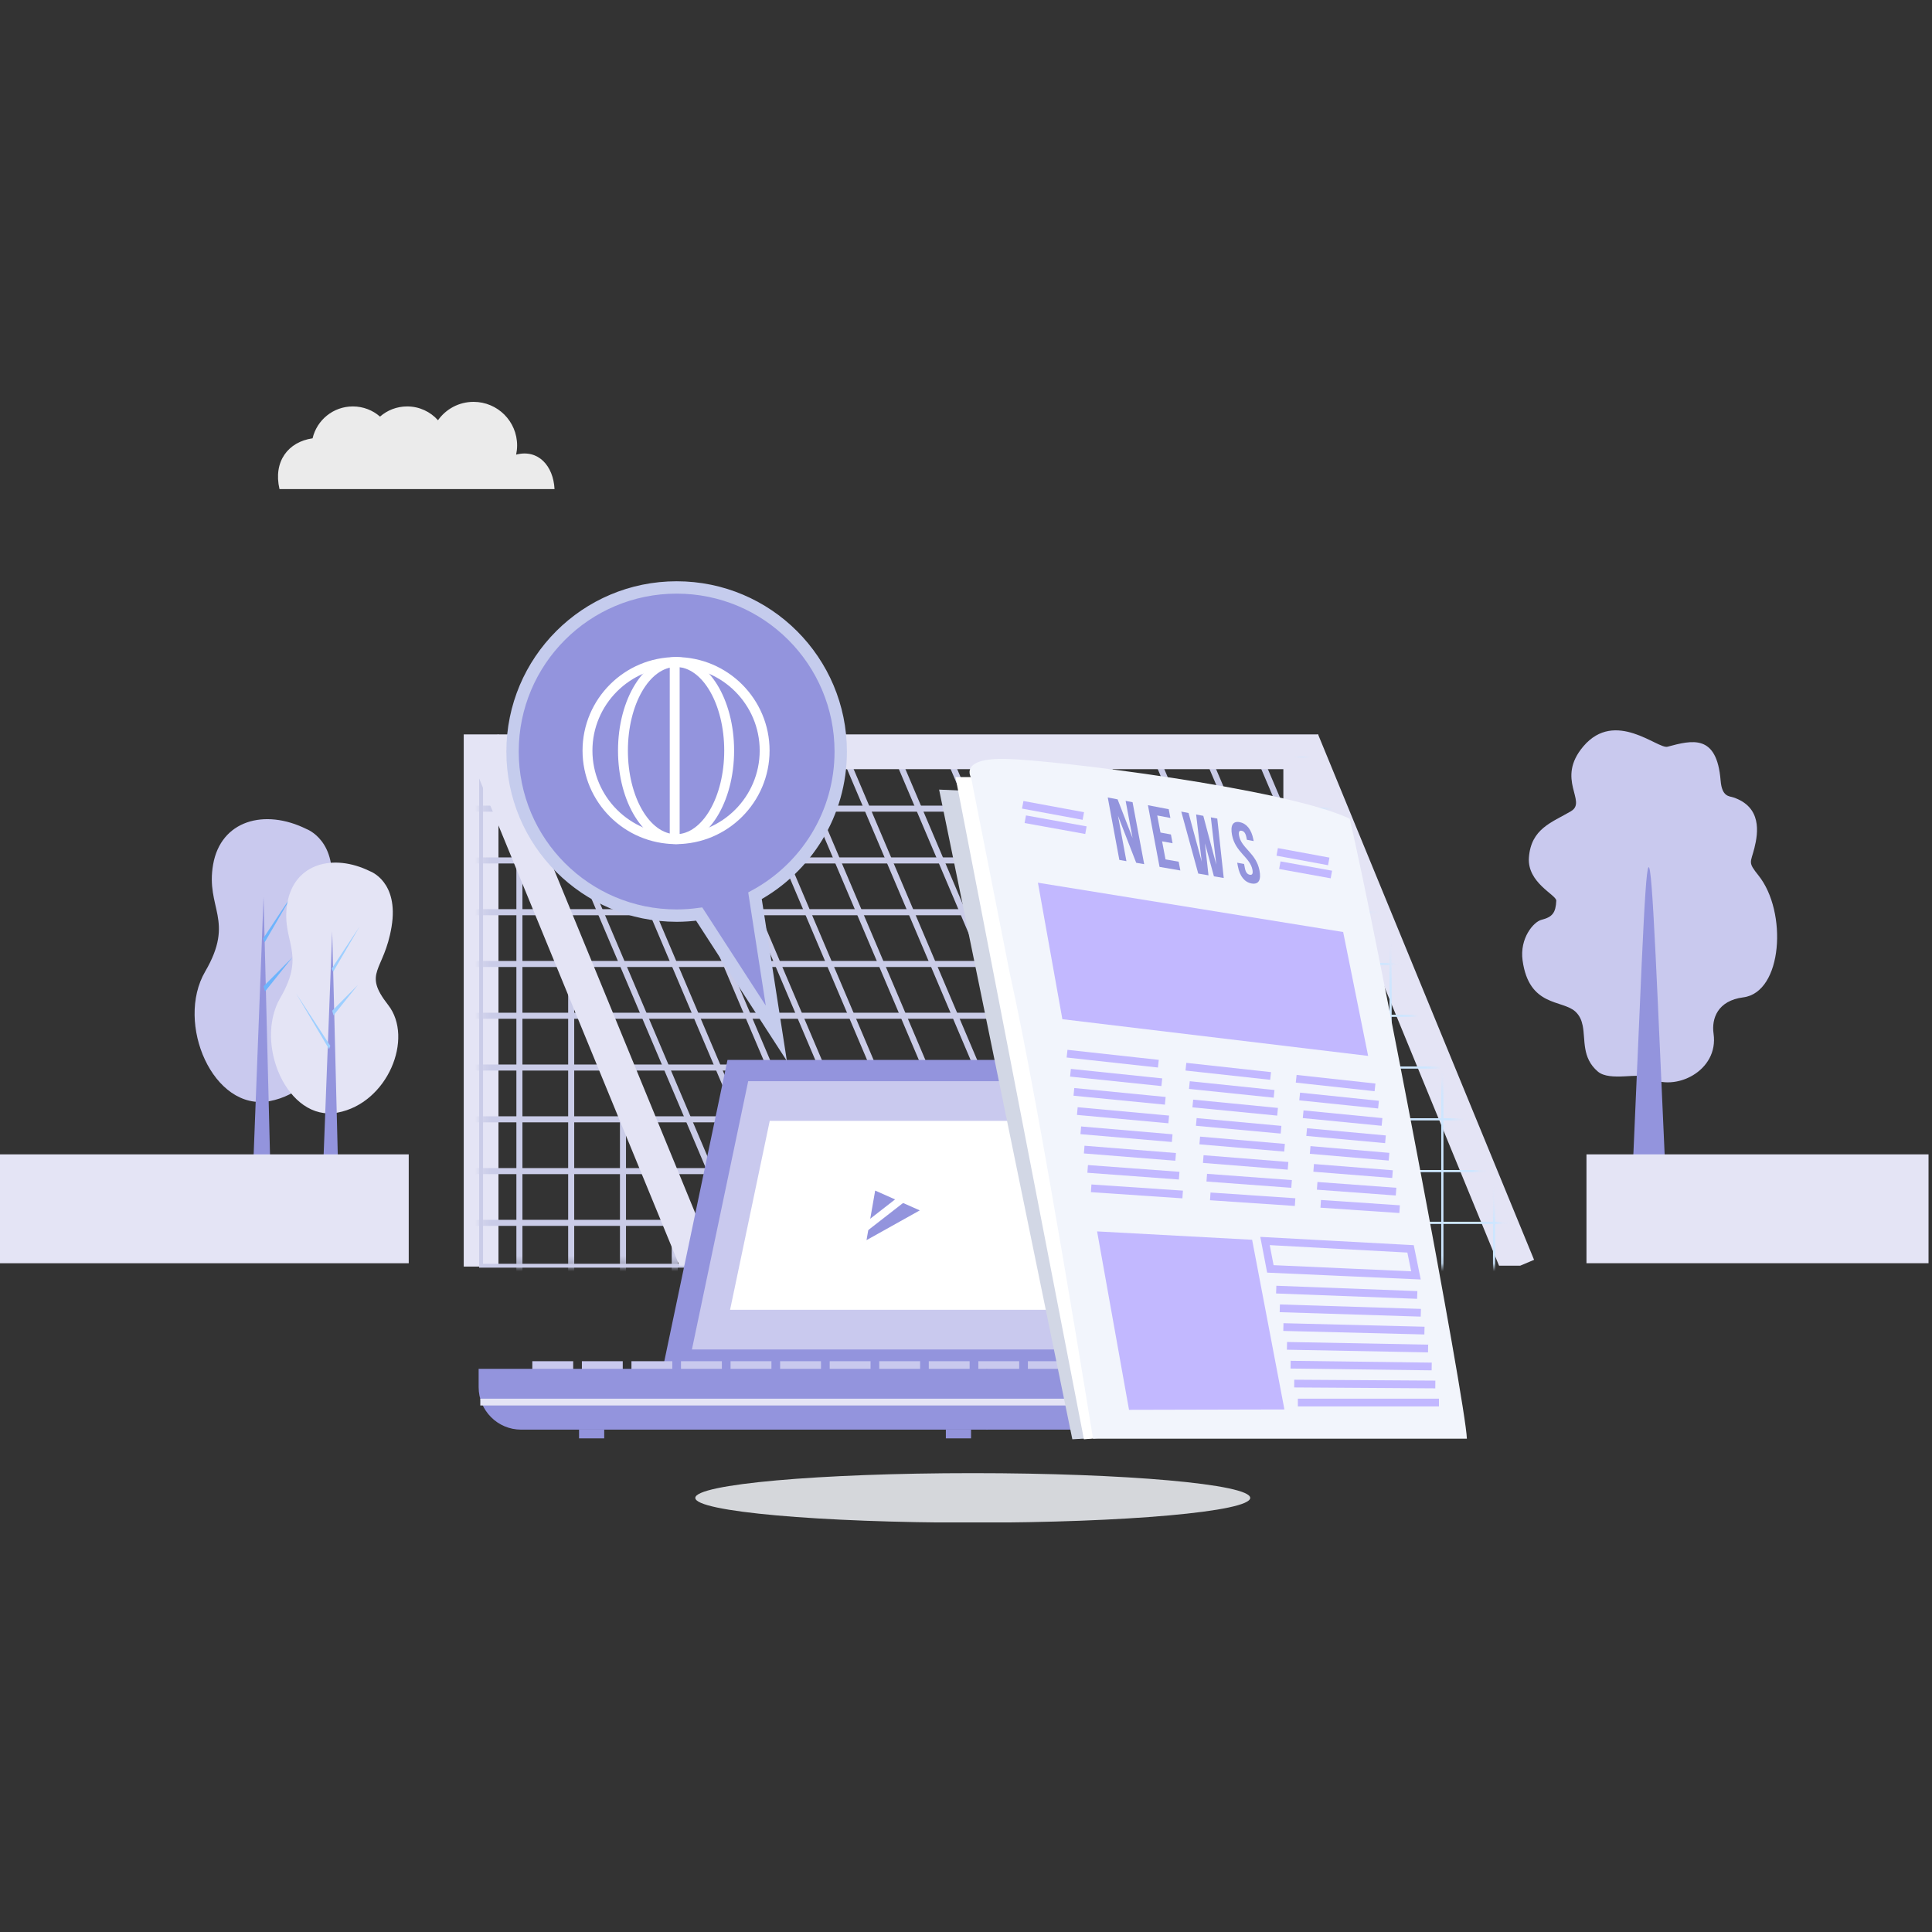 
<svg width="250" height="250" viewBox="0 0 250 250" fill="none" xmlns="http://www.w3.org/2000/svg">
<rect x="0" y="0" width="250" height="250" fill="#333333" stroke="none"/>
<g clip-path="url(#clip0_3020_634)">
<g clip-path="url(#clip1_3020_634)">
<path fill-rule="evenodd" clip-rule="evenodd" d="M39.643 107.271C39.643 107.271 43.865 108.763 42.767 115.374C41.668 121.984 38.48 121.936 42.271 126.771C46.061 131.606 42.218 141.106 34.893 142.486C27.568 143.867 22.659 132.384 26.55 125.715C30.436 119.047 26.582 117.522 27.579 111.855C28.576 106.183 34.205 104.579 39.648 107.271H39.643Z" fill="#C9C9EE"/>
<path fill-rule="evenodd" clip-rule="evenodd" d="M34.104 116.056L35.09 155.456H32.59L34.104 116.056Z" fill="#9394DD"/>
<path fill-rule="evenodd" clip-rule="evenodd" d="M34.029 121.477L34.248 121.93L38.081 115.363L34.029 121.477Z" fill="#6DB4FC"/>
<path fill-rule="evenodd" clip-rule="evenodd" d="M34.296 128.296L37.846 123.871L34.104 127.624L34.296 128.296Z" fill="#6DB4FC"/>
<path fill-rule="evenodd" clip-rule="evenodd" d="M47.895 112.745C47.895 112.745 51.642 114.067 50.667 119.931C49.691 125.79 46.866 125.747 50.224 130.039C53.583 134.325 50.176 142.753 43.678 143.974C37.185 145.2 32.83 135.018 36.279 129.106C39.728 123.194 36.306 121.84 37.19 116.813C38.075 111.786 43.065 110.362 47.895 112.745Z" fill="#E4E4F5"/>
<path fill-rule="evenodd" clip-rule="evenodd" d="M42.985 120.534L43.859 155.472H41.647L42.985 120.534Z" fill="#9394DD"/>
<path fill-rule="evenodd" clip-rule="evenodd" d="M42.921 125.342L43.113 125.747L46.514 119.921L42.921 125.342Z" fill="#9ECFFF"/>
<path fill-rule="evenodd" clip-rule="evenodd" d="M42.745 135.332L38.315 128.551L42.58 135.753L42.745 135.332Z" fill="#9ECFFF"/>
<path fill-rule="evenodd" clip-rule="evenodd" d="M43.156 131.388L46.301 127.464L42.985 130.79L43.156 131.388Z" fill="#9ECFFF"/>
<path fill-rule="evenodd" clip-rule="evenodd" d="M203.285 104.973C200.795 106.434 198.135 107.212 197.842 110.938C197.581 114.243 201.414 115.795 201.382 116.552C201.312 118.103 200.886 118.668 199.473 119.02C198.434 119.281 196.626 121.419 197.021 124.276C197.853 130.327 202.165 129.34 203.85 130.897C204.399 131.403 204.655 132.017 204.793 132.688C205.177 134.543 204.655 136.862 206.76 138.659C208.322 139.986 212.15 138.728 213.371 139.437C216.708 141.362 222.433 138.606 221.735 133.76C221.452 131.793 222.268 129.484 225.578 129.058C230.691 128.402 231.304 117.975 227.551 113.289C226.144 111.53 226.522 111.701 227.018 109.744C227.524 107.734 227.988 104.413 224.272 103.176C223.766 103.006 222.817 103.134 222.647 100.996C222.156 94.951 218.979 95.766 215.775 96.625C214.522 96.961 209.01 91.736 204.895 96.566C201.248 100.847 205.444 103.704 203.285 104.968V104.973Z" fill="#C9C9EE"/>
<path fill-rule="evenodd" clip-rule="evenodd" d="M210.908 159.348H215.85C212.902 94.412 213.691 98.613 210.908 159.348Z" fill="#9394DD"/>
<path fill-rule="evenodd" clip-rule="evenodd" d="M36.162 63.285H71.756C71.607 60.289 69.645 58.077 66.787 58.829C66.868 58.445 66.915 58.051 66.915 57.64C66.915 54.522 64.389 52 61.275 52C59.378 52 57.698 52.938 56.675 54.378C55.694 53.279 54.271 52.592 52.687 52.592C51.339 52.592 50.112 53.087 49.174 53.908C48.236 53.087 47.005 52.592 45.656 52.592C43.124 52.592 41.002 54.351 40.448 56.718C37.286 57.171 35.33 59.724 36.167 63.291L36.162 63.285Z" fill="#EBEBEB"/>
<path fill-rule="evenodd" clip-rule="evenodd" d="M205.289 163.463H249.69V149.374H205.289V163.463Z" fill="#E4E4F5"/>
<path fill-rule="evenodd" clip-rule="evenodd" d="M-1 163.463H52.89V149.374H-1V163.463Z" fill="#E4E4F5"/>
<mask id="mask0_3020_634" style="mask-type:luminance" maskUnits="userSpaceOnUse" x="62" y="97" width="107" height="67">
<path d="M90.382 163.895H168.314V97.281H62.251L90.382 163.895Z" fill="white"/>
</mask>
<g mask="url(#mask0_3020_634)">
<path d="M35.506 97.206L64.538 165.564L64.277 165.676L35.245 97.312L35.506 97.206Z" stroke="#CACCE8" stroke-width="0.5" stroke-miterlimit="10"/>
<path d="M42.207 97.206L71.239 165.564L70.978 165.676L41.946 97.312L42.207 97.206Z" stroke="#CACCE8" stroke-width="0.5" stroke-miterlimit="10"/>
<path d="M48.908 97.206L77.94 165.564L77.678 165.676L48.647 97.312L48.908 97.206Z" stroke="#CACCE8" stroke-width="0.5" stroke-miterlimit="10"/>
<path d="M55.603 97.206L84.641 165.564L84.379 165.676L55.347 97.312L55.603 97.206Z" stroke="#CACCE8" stroke-width="0.5" stroke-miterlimit="10"/>
<path d="M62.304 97.206L91.336 165.564L91.08 165.676L62.048 97.312L62.304 97.206Z" stroke="#CACCE8" stroke-width="0.5" stroke-miterlimit="10"/>
<path d="M69.005 97.206L98.037 165.564L97.776 165.676L68.744 97.312L69.005 97.206Z" stroke="#CACCE8" stroke-width="0.5" stroke-miterlimit="10"/>
<path d="M75.706 97.206L104.738 165.564L104.477 165.676L75.445 97.312L75.706 97.206Z" stroke="#CACCE8" stroke-width="0.5" stroke-miterlimit="10"/>
<path d="M82.407 97.206L111.439 165.564L111.178 165.676L82.146 97.312L82.407 97.206Z" stroke="#CACCE8" stroke-width="0.5" stroke-miterlimit="10"/>
<path d="M89.108 97.206L118.14 165.564L117.879 165.676L88.847 97.312L89.108 97.206Z" stroke="#CACCE8" stroke-width="0.5" stroke-miterlimit="10"/>
<path d="M95.803 97.206L124.836 165.564L124.58 165.676L95.548 97.312L95.803 97.206Z" stroke="#CACCE8" stroke-width="0.5" stroke-miterlimit="10"/>
<path d="M102.504 97.206L131.536 165.564L131.281 165.676L102.243 97.312L102.504 97.206Z" stroke="#CACCE8" stroke-width="0.5" stroke-miterlimit="10"/>
<path d="M109.205 97.206L138.237 165.564L137.976 165.676L108.944 97.312L109.205 97.206Z" stroke="#CACCE8" stroke-width="0.5" stroke-miterlimit="10"/>
<path d="M115.906 97.206L144.938 165.564L144.677 165.676L115.645 97.312L115.906 97.206Z" stroke="#CACCE8" stroke-width="0.5" stroke-miterlimit="10"/>
<path d="M122.607 97.206L151.639 165.564L151.378 165.676L122.346 97.312L122.607 97.206Z" stroke="#CACCE8" stroke-width="0.5" stroke-miterlimit="10"/>
<path d="M129.303 97.206L158.34 165.564L158.079 165.676L129.047 97.312L129.303 97.206Z" stroke="#CACCE8" stroke-width="0.5" stroke-miterlimit="10"/>
<path d="M136.004 97.206L165.036 165.564L164.78 165.676L135.748 97.312L136.004 97.206Z" stroke="#CACCE8" stroke-width="0.5" stroke-miterlimit="10"/>
<path d="M142.705 97.206L171.737 165.564L171.481 165.676L142.443 97.312L142.705 97.206Z" stroke="#CACCE8" stroke-width="0.5" stroke-miterlimit="10"/>
<path d="M149.406 97.206L178.438 165.564L178.176 165.676L149.144 97.312L149.406 97.206Z" stroke="#CACCE8" stroke-width="0.5" stroke-miterlimit="10"/>
<path d="M156.106 97.206L185.138 165.564L184.877 165.676L155.845 97.312L156.106 97.206Z" stroke="#CACCE8" stroke-width="0.5" stroke-miterlimit="10"/>
<path d="M162.807 97.206L191.839 165.564L191.578 165.676L162.546 97.312L162.807 97.206Z" stroke="#CACCE8" stroke-width="0.5" stroke-miterlimit="10"/>
<path d="M176.364 98.08H28.965V97.798H176.364V98.08Z" stroke="#CACCE8" stroke-width="0.5" stroke-miterlimit="10"/>
<path d="M179.21 104.781H31.812V104.499H179.21V104.781Z" stroke="#CACCE8" stroke-width="0.5" stroke-miterlimit="10"/>
<path d="M182.057 111.482H34.658V111.199H182.057V111.482Z" stroke="#CACCE8" stroke-width="0.5" stroke-miterlimit="10"/>
<path d="M184.899 118.183H37.5V117.895H184.899V118.183Z" stroke="#CACCE8" stroke-width="0.5" stroke-miterlimit="10"/>
<path d="M187.745 124.878H40.346V124.596H187.745V124.878Z" stroke="#CACCE8" stroke-width="0.5" stroke-miterlimit="10"/>
<path d="M190.592 131.579H43.193V131.297H190.592V131.579Z" stroke="#CACCE8" stroke-width="0.5" stroke-miterlimit="10"/>
<path d="M193.439 138.28H46.04V137.998H193.439V138.28Z" stroke="#CACCE8" stroke-width="0.5" stroke-miterlimit="10"/>
<path d="M196.285 144.981H48.886V144.699H196.285V144.981Z" stroke="#CACCE8" stroke-width="0.5" stroke-miterlimit="10"/>
<path d="M199.127 151.682H51.728V151.4H199.127V151.682Z" stroke="#CACCE8" stroke-width="0.5" stroke-miterlimit="10"/>
<path d="M201.973 158.378H54.575V158.095H201.973V158.378Z" stroke="#CACCE8" stroke-width="0.5" stroke-miterlimit="10"/>
</g>
<path fill-rule="evenodd" clip-rule="evenodd" d="M90.382 163.895H168.314V97.281H62.251L90.382 163.895Z" stroke="#CACCE8" stroke-width="0.5" stroke-miterlimit="10"/>
<path d="M60.007 163.895V97.281V95.031H62.251H170.558V163.895H166.065V99.53H64.501V163.895H60.007Z" fill="#E4E4F5"/>
<mask id="mask1_3020_634" style="mask-type:luminance" maskUnits="userSpaceOnUse" x="62" y="97" width="29" height="67">
<path d="M90.339 163.783L62.251 97.281V163.783H90.339Z" fill="white"/>
</mask>
<g mask="url(#mask1_3020_634)">
<path d="M67.353 97.259V165.617H67.07V97.259H67.353Z" stroke="#CACCE8" stroke-width="0.5" stroke-miterlimit="10"/>
<path d="M74.053 97.259V165.617H73.771V97.259H74.053Z" stroke="#CACCE8" stroke-width="0.5" stroke-miterlimit="10"/>
<path d="M80.754 97.259V165.617H80.472V97.259H80.754Z" stroke="#CACCE8" stroke-width="0.5" stroke-miterlimit="10"/>
<path d="M87.455 97.259V165.617H87.173V97.259H87.455Z" stroke="#CACCE8" stroke-width="0.5" stroke-miterlimit="10"/>
<path d="M207.912 98.08H60.513V97.798H207.912V98.08Z" stroke="#CACCE8" stroke-width="0.5" stroke-miterlimit="10"/>
<path d="M207.912 104.781H60.513V104.499H207.912V104.781Z" stroke="#CACCE8" stroke-width="0.5" stroke-miterlimit="10"/>
<path d="M207.912 111.482H60.513V111.199H207.912V111.482Z" stroke="#CACCE8" stroke-width="0.5" stroke-miterlimit="10"/>
<path d="M207.912 118.183H60.513V117.895H207.912V118.183Z" stroke="#CACCE8" stroke-width="0.5" stroke-miterlimit="10"/>
<path d="M207.912 124.878H60.513V124.596H207.912V124.878Z" stroke="#CACCE8" stroke-width="0.5" stroke-miterlimit="10"/>
<path d="M207.912 131.579H60.513V131.297H207.912V131.579Z" stroke="#CACCE8" stroke-width="0.5" stroke-miterlimit="10"/>
<path d="M207.912 138.28H60.513V137.998H207.912V138.28Z" stroke="#CACCE8" stroke-width="0.5" stroke-miterlimit="10"/>
<path d="M207.912 144.981H60.513V144.699H207.912V144.981Z" stroke="#CACCE8" stroke-width="0.5" stroke-miterlimit="10"/>
<path d="M207.912 151.682H60.513V151.4H207.912V151.682Z" stroke="#CACCE8" stroke-width="0.5" stroke-miterlimit="10"/>
<path d="M207.912 158.378H60.513V158.095H207.912V158.378Z" stroke="#CACCE8" stroke-width="0.5" stroke-miterlimit="10"/>
</g>
<path fill-rule="evenodd" clip-rule="evenodd" d="M90.339 163.783L62.251 97.281V163.783H90.339Z" stroke="#CACCE8" stroke-width="0.5" stroke-miterlimit="10"/>
<path d="M170.558 95.031L198.508 163.021L196.706 163.783H193.977L166.432 96.774L170.558 95.031Z" fill="#E4E4F5"/>
<path d="M64.501 95.031L92.45 163.021L90.643 163.783H87.919L60.374 96.774L64.501 95.031Z" fill="#E4E4F5"/>
<mask id="mask2_3020_634" style="mask-type:luminance" maskUnits="userSpaceOnUse" x="168" y="97" width="29" height="67">
<path d="M168.277 163.895H196.408L168.277 97.281V163.895Z" fill="white"/>
</mask>
<g mask="url(#mask2_3020_634)">
<path d="M173.378 97.259V165.617H173.096V97.259H173.378Z" fill="#CDE6FF"/>
<path d="M180.079 97.259V165.617H179.797V97.259H180.079Z" fill="#CDE6FF"/>
<path d="M186.78 97.259V165.617H186.498V97.259H186.78Z" fill="#CDE6FF"/>
<path d="M193.481 97.259V165.617H193.193V97.259H193.481Z" fill="#CDE6FF"/>
<path d="M313.938 98.08H166.539V97.798H313.938V98.08Z" fill="#CDE6FF"/>
<path d="M313.938 104.781H166.539V104.499H313.938V104.781Z" fill="#CDE6FF"/>
<path d="M313.938 111.482H166.539V111.199H313.938V111.482Z" fill="#CDE6FF"/>
<path d="M313.938 118.183H166.539V117.895H313.938V118.183Z" fill="#CDE6FF"/>
<path d="M313.938 124.878H166.539V124.596H313.938V124.878Z" fill="#CDE6FF"/>
<path d="M313.938 131.579H166.539V131.297H313.938V131.579Z" fill="#CDE6FF"/>
<path d="M313.938 138.28H166.539V137.998H313.938V138.28Z" fill="#CDE6FF"/>
<path d="M313.938 144.981H166.539V144.699H313.938V144.981Z" fill="#CDE6FF"/>
<path d="M313.938 151.682H166.539V151.4H313.938V151.682Z" fill="#CDE6FF"/>
<path d="M313.938 158.378H166.539V158.095H313.938V158.378Z" fill="#CDE6FF"/>
</g>
<path fill-rule="evenodd" clip-rule="evenodd" d="M125.875 190.624C145.701 190.624 161.778 192.058 161.778 193.828C161.778 195.598 145.706 197.032 125.875 197.032C106.044 197.032 89.972 195.598 89.972 193.828C89.972 192.058 106.044 190.624 125.875 190.624Z" fill="#D5D7DB"/>
<path d="M143.909 177.377H85.701L94.14 137.15H152.348L143.909 177.377Z" fill="#9394DD"/>
<path d="M140.503 174.621H89.534L96.816 139.906H147.785L140.503 174.621Z" fill="#C9C9EE"/>
<path d="M135.881 169.487H94.471L99.604 145.04H141.009L135.881 169.487Z" fill="white"/>
<path d="M74.171 176.14H68.882V177.905H74.171V176.14Z" fill="#C9C9EE"/>
<path d="M80.584 176.14H75.296V177.905H80.584V176.14Z" fill="#C9C9EE"/>
<path d="M86.997 176.14H81.709V177.905H86.997V176.14Z" fill="#C9C9EE"/>
<path d="M93.41 176.14H88.122V177.905H93.41V176.14Z" fill="#C9C9EE"/>
<path d="M99.823 176.14H94.535V177.905H99.823V176.14Z" fill="#C9C9EE"/>
<path d="M106.236 176.14H100.948V177.905H106.236V176.14Z" fill="#C9C9EE"/>
<path d="M112.649 176.14H107.361V177.905H112.649V176.14Z" fill="#C9C9EE"/>
<path d="M119.062 176.14H113.774V177.905H119.062V176.14Z" fill="#C9C9EE"/>
<path d="M125.47 176.14H120.182V177.905H125.47V176.14Z" fill="#C9C9EE"/>
<path d="M131.883 176.14H126.595V177.905H131.883V176.14Z" fill="#C9C9EE"/>
<path d="M138.296 176.14H133.008V177.905H138.296V176.14Z" fill="#C9C9EE"/>
<path d="M158.617 184.995H127.64V177.126H164.113V179.499C164.113 182.532 161.651 184.995 158.617 184.995Z" fill="#9394DD"/>
<path d="M78.185 184.995H74.928V186.125H78.185V184.995Z" fill="#9394DD"/>
<path d="M125.651 184.995H122.394V186.125H125.651V184.995Z" fill="#9394DD"/>
<path d="M61.936 177.127H127.767V184.995H67.433C64.399 184.995 61.936 182.532 61.936 179.499V177.127Z" fill="#9394DD"/>
<path d="M62.15 181.429H144.554" stroke="#E4E4F5" stroke-width="0.88" stroke-miterlimit="10"/>
<path d="M113.246 154.06L112.127 160.473L119.019 156.624L113.246 154.06Z" fill="#9394DD"/>
<path d="M124.393 102.302L121.52 102.174L138.76 186.242L141.436 186.093L124.393 102.302Z" fill="#D2D7E5"/>
<path d="M126.515 100.554H123.641L140.258 186.242L143.382 185.992L126.515 100.554Z" fill="white"/>
<path d="M141.436 186.168C141.436 186.168 134.612 143.553 130.667 125.955L125.662 100.628C125.662 100.628 123.993 98.048 130.209 98.203C136.425 98.352 166.304 101.993 174.647 105.938C177.984 120.043 189.664 181.466 189.814 186.168H141.436Z" fill="#F2F5FC"/>
<path d="M144.672 105.586L145.759 111.434L144.842 111.274L143.344 103.193L144.618 103.438L146.553 108.438L145.658 103.635L146.553 103.806L148.057 111.823L147.023 111.642L144.672 105.575V105.586Z" fill="#9394DD"/>
<path d="M150.162 107.729L151.517 107.98L151.73 109.115L150.376 108.87L150.818 111.205L152.519 111.503L152.737 112.639L150.045 112.175L148.542 104.195L151.234 104.712L151.447 105.842L149.747 105.522L150.168 107.734L150.162 107.729Z" fill="#9394DD"/>
<path d="M155.92 109.136L156.378 113.268L155.051 113.039L152.855 105.021L153.798 105.202L155.504 111.503L154.779 105.394L155.707 105.57L157.386 111.882L156.682 105.762L157.514 105.922L158.351 113.614L157.082 113.396L155.925 109.142L155.92 109.136Z" fill="#9394DD"/>
<path d="M160.424 106.391C161.331 106.567 161.933 107.361 162.178 108.593L162.226 108.833L161.347 108.667L161.283 108.347C161.176 107.798 160.963 107.553 160.664 107.5C160.366 107.441 160.238 107.622 160.344 108.172C160.654 109.766 162.541 110.4 162.973 112.612C163.218 113.854 162.882 114.478 161.965 114.323C161.043 114.163 160.424 113.369 160.185 112.116L160.094 111.637L160.984 111.797L161.091 112.351C161.197 112.905 161.427 113.14 161.725 113.193C162.024 113.247 162.168 113.076 162.061 112.522C161.746 110.928 159.859 110.293 159.428 108.07C159.188 106.828 159.518 106.21 160.43 106.386L160.424 106.391Z" fill="#9394DD"/>
<path d="M132.341 104.141L140.183 105.591" stroke="#C2B8FF" stroke-miterlimit="10"/>
<path d="M132.672 106.007L140.519 107.425" stroke="#C2B8FF" stroke-miterlimit="10"/>
<path d="M165.27 110.235L171.939 111.466" stroke="#C2B8FF" stroke-miterlimit="10"/>
<path d="M165.611 111.956L172.28 113.161" stroke="#C2B8FF" stroke-miterlimit="10"/>
<path d="M177.035 136.633L137.47 131.883L134.308 114.222L173.805 120.603L177.035 136.633Z" fill="#C2B8FF"/>
<path d="M138.077 136.345L149.891 137.641" stroke="#C2B8FF" stroke-miterlimit="10"/>
<path d="M138.52 138.813L150.338 140.04" stroke="#C2B8FF" stroke-miterlimit="10"/>
<path d="M138.962 141.287L150.786 142.444" stroke="#C2B8FF" stroke-miterlimit="10"/>
<path d="M139.405 143.771L151.234 144.853" stroke="#C2B8FF" stroke-miterlimit="10"/>
<path d="M139.853 146.261L151.682 147.274" stroke="#C2B8FF" stroke-miterlimit="10"/>
<path d="M140.295 148.756L152.13 149.699" stroke="#C2B8FF" stroke-miterlimit="10"/>
<path d="M140.743 151.256L152.583 152.13" stroke="#C2B8FF" stroke-miterlimit="10"/>
<path d="M141.196 153.767L153.036 154.566" stroke="#C2B8FF" stroke-miterlimit="10"/>
<path d="M153.457 138.03L164.417 139.229" stroke="#C2B8FF" stroke-miterlimit="10"/>
<path d="M153.905 140.407L164.865 141.543" stroke="#C2B8FF" stroke-miterlimit="10"/>
<path d="M154.347 142.79L165.318 143.862" stroke="#C2B8FF" stroke-miterlimit="10"/>
<path d="M154.8 145.179L165.766 146.186" stroke="#C2B8FF" stroke-miterlimit="10"/>
<path d="M155.248 147.577L166.219 148.516" stroke="#C2B8FF" stroke-miterlimit="10"/>
<path d="M155.701 149.982L166.672 150.856" stroke="#C2B8FF" stroke-miterlimit="10"/>
<path d="M156.154 152.391L167.131 153.202" stroke="#C2B8FF" stroke-miterlimit="10"/>
<path d="M156.608 154.811L167.584 155.552" stroke="#C2B8FF" stroke-miterlimit="10"/>
<path d="M165.142 166.875L183.39 167.568" stroke="#C2B8FF" stroke-miterlimit="10"/>
<path d="M165.606 169.295L183.854 169.871" stroke="#C2B8FF" stroke-miterlimit="10"/>
<path d="M166.07 171.721L184.323 172.179" stroke="#C2B8FF" stroke-miterlimit="10"/>
<path d="M166.534 174.152L184.792 174.498" stroke="#C2B8FF" stroke-miterlimit="10"/>
<path d="M167.003 176.588L185.261 176.823" stroke="#C2B8FF" stroke-miterlimit="10"/>
<path d="M167.472 179.035L185.73 179.152" stroke="#C2B8FF" stroke-miterlimit="10"/>
<path d="M167.941 181.487H186.199" stroke="#C2B8FF" stroke-miterlimit="10"/>
<path d="M183.225 165.036L164.385 164.194L163.692 160.585L182.526 161.603L183.225 165.036Z" stroke="#C2B8FF" stroke-miterlimit="10"/>
<path d="M167.728 139.592L177.926 140.706" stroke="#C2B8FF" stroke-miterlimit="10"/>
<path d="M168.176 141.884L178.379 142.94" stroke="#C2B8FF" stroke-miterlimit="10"/>
<path d="M168.629 144.182L178.832 145.179" stroke="#C2B8FF" stroke-miterlimit="10"/>
<path d="M169.082 146.49L179.28 147.423" stroke="#C2B8FF" stroke-miterlimit="10"/>
<path d="M169.535 148.804L179.738 149.678" stroke="#C2B8FF" stroke-miterlimit="10"/>
<path d="M169.988 151.122L180.191 151.933" stroke="#C2B8FF" stroke-miterlimit="10"/>
<path d="M170.441 153.447L180.65 154.198" stroke="#C2B8FF" stroke-miterlimit="10"/>
<path d="M170.9 155.776L181.108 156.464" stroke="#C2B8FF" stroke-miterlimit="10"/>
<path d="M166.203 182.383L146.095 182.431L141.964 159.343L162.024 160.425L166.203 182.383Z" fill="#C2B8FF"/>
<path d="M108.79 97.249C108.79 85.521 99.285 76.016 87.557 76.016C75.829 76.016 66.324 85.521 66.324 97.249C66.324 108.976 75.829 118.481 87.557 118.481C88.548 118.481 89.518 118.407 90.473 118.279L100.457 133.706L97.696 115.912C104.306 112.314 108.79 105.309 108.79 97.254V97.249Z" fill="#9394DD"/>
<path d="M108.79 97.249C108.79 85.521 99.285 76.016 87.557 76.016C75.829 76.016 66.324 85.521 66.324 97.249C66.324 108.976 75.829 118.481 87.557 118.481C88.548 118.481 89.518 118.407 90.473 118.279L100.457 133.706L97.696 115.912C104.306 112.314 108.79 105.309 108.79 97.254V97.249Z" stroke="#C5CCED" stroke-width="1.6" stroke-miterlimit="10"/>
<path d="M87.482 109.227C80.808 109.227 75.381 103.8 75.381 97.126C75.381 90.452 80.808 85.025 87.482 85.025C94.156 85.025 99.583 90.452 99.583 97.126C99.583 103.8 94.156 109.227 87.482 109.227ZM87.482 86.304C81.517 86.304 76.66 91.161 76.66 97.126C76.66 103.091 81.517 107.948 87.482 107.948C93.447 107.948 98.304 103.091 98.304 97.126C98.304 91.161 93.447 86.304 87.482 86.304Z" fill="white"/>
<path d="M87.482 109.227C83.34 109.227 79.971 103.8 79.971 97.126C79.971 90.452 83.34 85.025 87.482 85.025C91.624 85.025 94.993 90.452 94.993 97.126C94.993 103.8 91.624 109.227 87.482 109.227ZM87.482 86.304C84.044 86.304 81.25 91.161 81.25 97.126C81.25 103.091 84.049 107.948 87.482 107.948C90.915 107.948 93.714 103.091 93.714 97.126C93.714 91.161 90.915 86.304 87.482 86.304Z" fill="white"/>
<path d="M87.946 85.286H86.666V108.406H87.946V85.286Z" fill="white"/>
</g>
<line x1="109.693" y1="160.605" x2="118.693" y2="153.605" stroke="white"/>
</g>
<defs>
<clipPath id="clip0_3020_634">
<rect width="250" height="250" fill="white"/>
</clipPath>
<clipPath id="clip1_3020_634">
<rect width="250.551" height="145" fill="white" transform="translate(-1 52)"/>
</clipPath>
</defs>
</svg>
